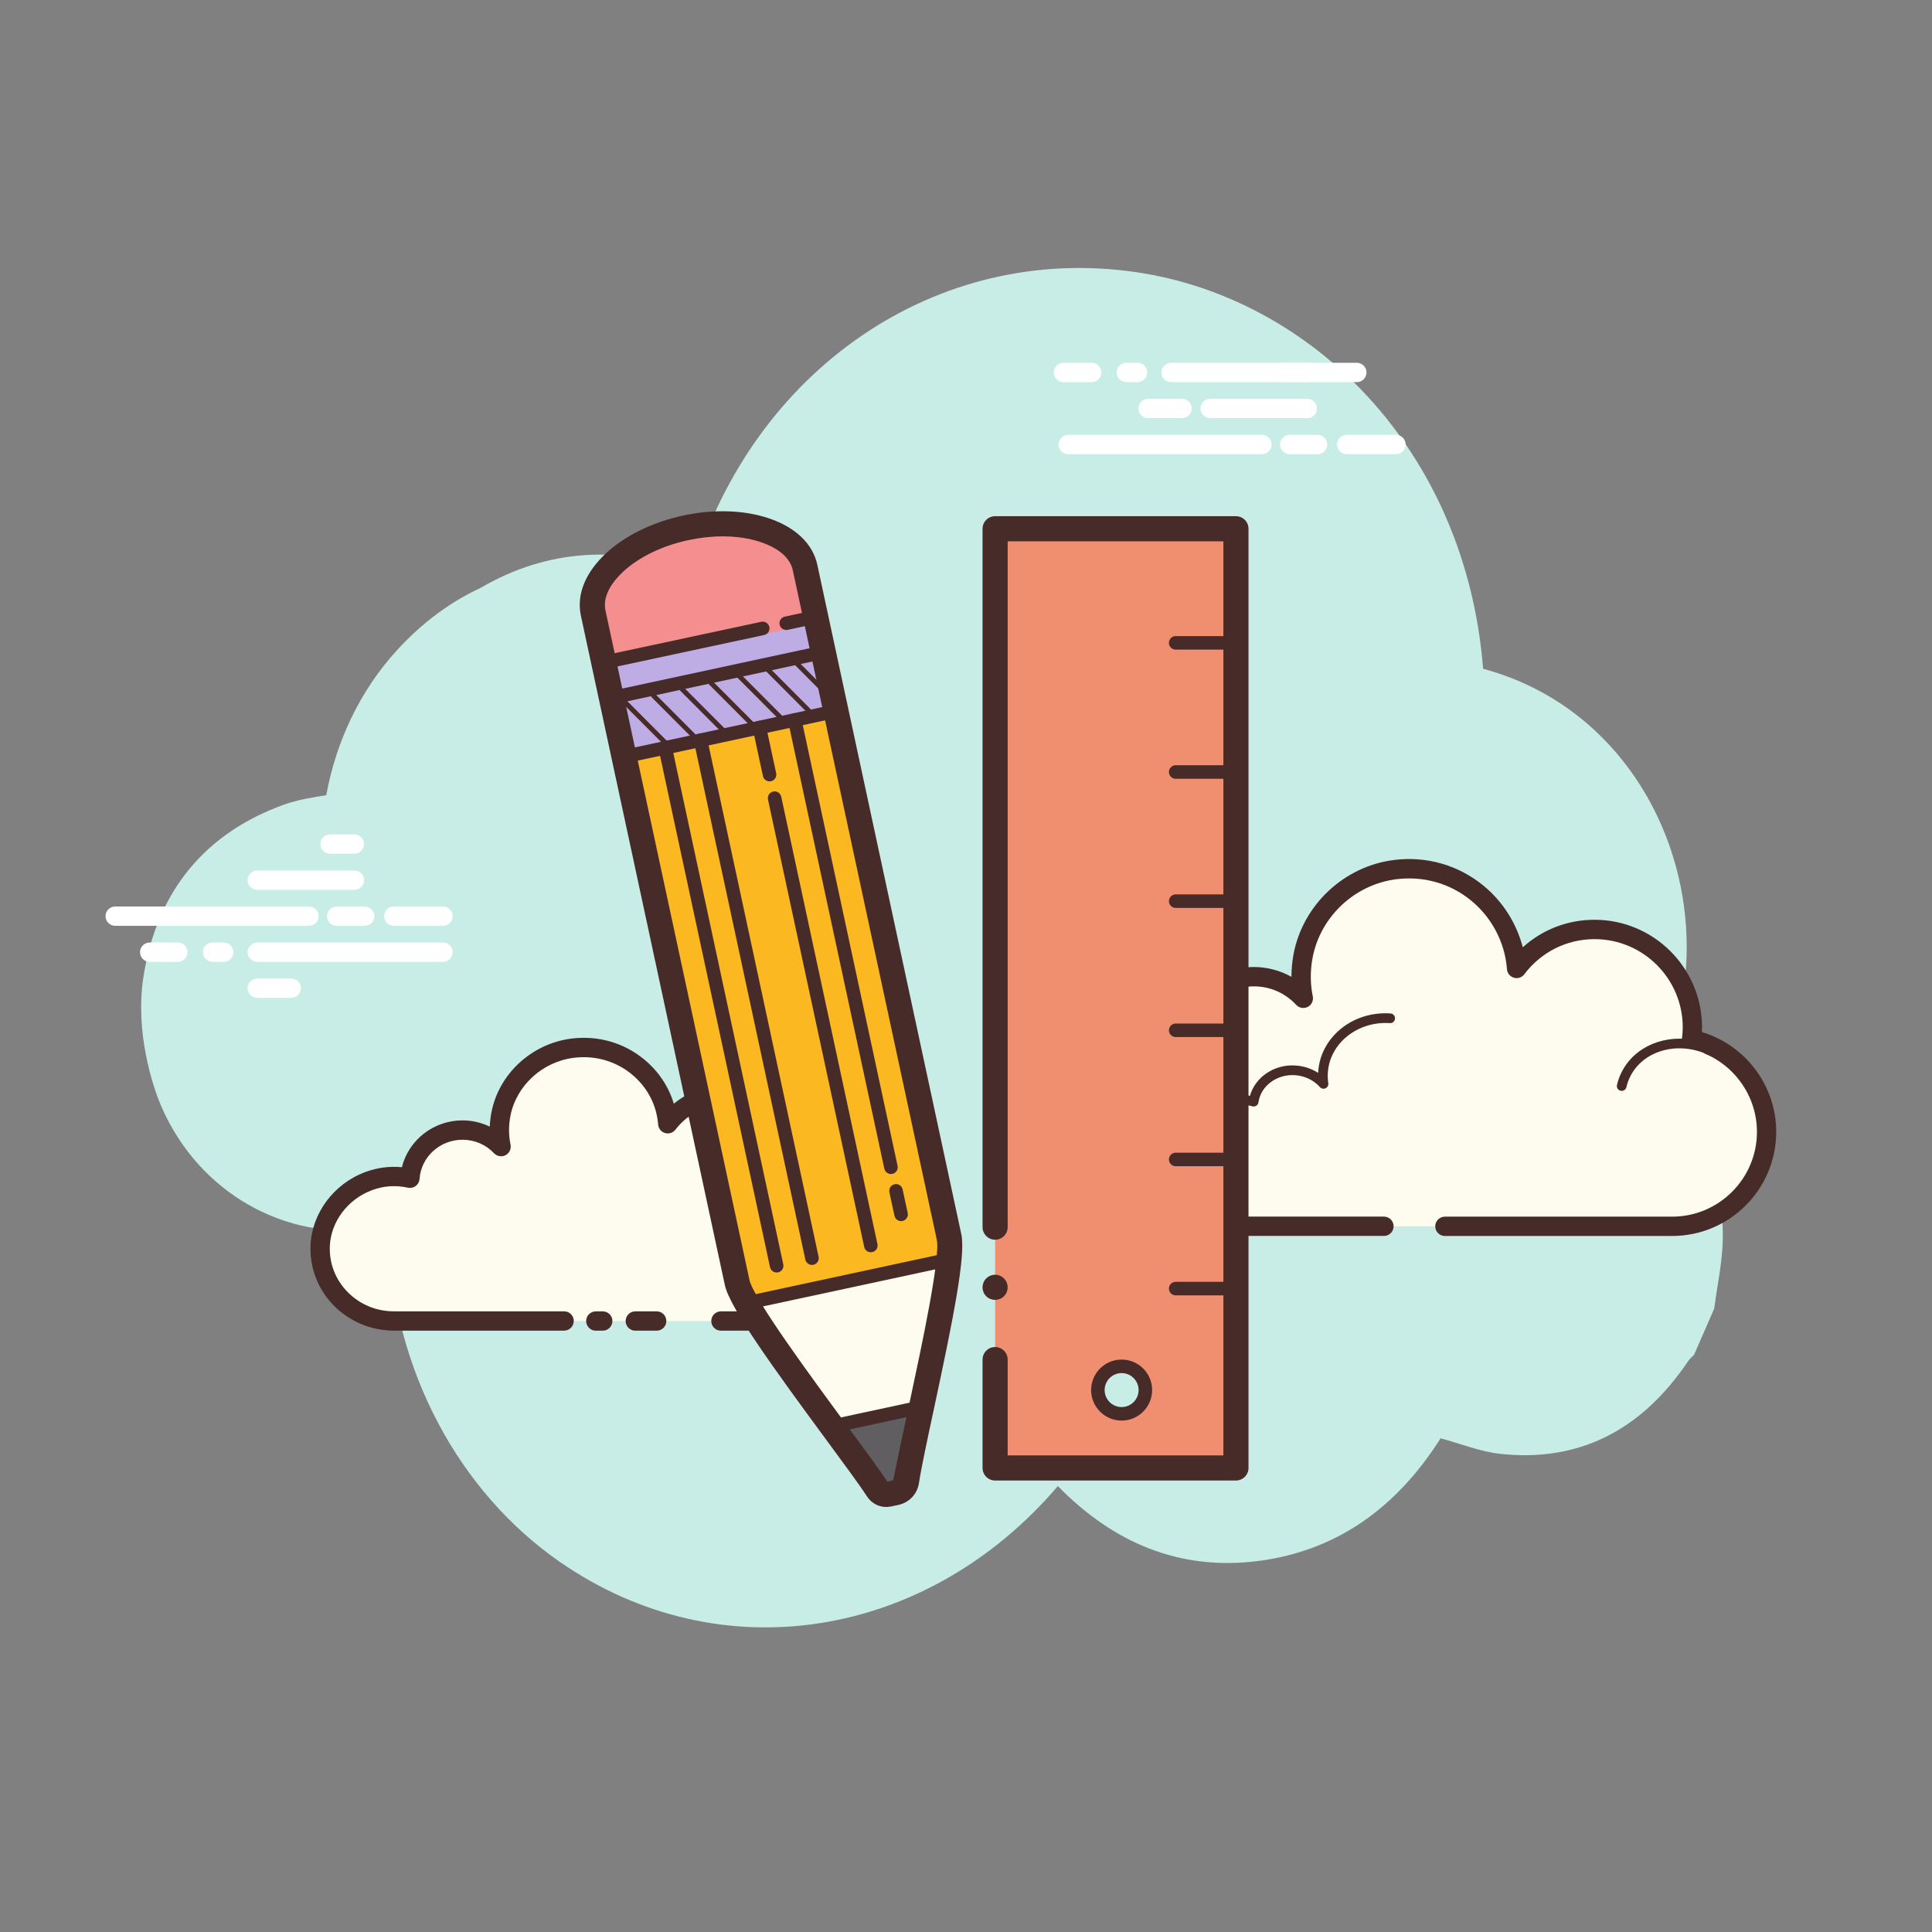 <svg xmlns="http://www.w3.org/2000/svg" viewBox="0 0 100 100" width="100px" height="100px"><rect x="0" y="0" width="100" height="100" fill="#808080" stroke="none"/><path fill="#c8ede6" d="M85.703,55.884c0.3-0.616,0.566-1.264,0.796-1.943c2.633-7.77-1.349-17.078-9.733-19.325c-0.906-11.384-8.906-19.193-17.941-20.526c-10.341-1.525-19.814,5.044-22.966,15.485c-3.799-1.346-7.501-1.182-10.99,0.857c-1.583,0.732-3.031,1.812-4.33,3.233c-1.907,2.086-3.147,4.719-3.652,7.495c-0.748,0.118-1.483,0.236-2.176,0.484c-4.04,1.449-6.589,4.431-7.288,8.923c-0.435,2.797,0.443,5.587,0.933,6.714c1.935,4.455,6.422,6.98,10.981,6.312c0.227-0.033,0.557,0.069,0.752,0.233c0.241,7.12,3.698,13.417,8.884,17.014c8.321,5.772,19.027,3.994,25.781-3.921c2.894,2.96,6.338,4.398,10.384,3.876c4.023-0.519,7.147-2.739,9.426-6.349c1.053,0.283,2.051,0.691,3.083,0.804c4.042,0.442,7.297-1.184,9.732-4.8c0.083-0.124,0.203-0.219,0.306-0.328c0.348-0.798,0.696-1.596,1.044-2.394c0.155-1.211,0.429-2.423,0.443-3.632C89.211,60.841,87.88,57.874,85.703,55.884z"></path><path fill="#fdfcef" d="M74.788,63.473c0,0,11.691,0,11.762,0c2.7,0,4.888-2.189,4.888-4.889c0-2.355-1.666-4.321-3.884-4.784c0.026-0.206,0.043-0.415,0.043-0.628c0-2.796-2.267-5.063-5.063-5.063c-1.651,0-3.113,0.794-4.037,2.017c-0.236-3.113-3.017-5.514-6.27-5.116c-2.379,0.291-4.346,2.13-4.784,4.486c-0.14,0.756-0.126,1.489,0.014,2.177c-0.638-0.687-1.546-1.119-2.557-1.119c-1.85,0-3.361,1.441-3.48,3.261c-0.84-0.186-1.754-0.174-2.717,0.188c-1.84,0.691-3.15,2.423-3.227,4.387c-0.109,2.789,2.12,5.085,4.885,5.085c0.21,0,0.948,0,1.118,0h10.151"></path><path fill="#472b29" d="M86.55,63.974H74.788c-0.276,0-0.5-0.224-0.5-0.5s0.224-0.5,0.5-0.5H86.55c2.42,0,4.389-1.969,4.389-4.389c0-2.067-1.466-3.873-3.486-4.295c-0.255-0.053-0.426-0.292-0.394-0.55c0.023-0.186,0.039-0.375,0.039-0.567c0-2.516-2.047-4.563-4.563-4.563c-1.438,0-2.765,0.663-3.638,1.818c-0.125,0.166-0.339,0.24-0.54,0.178c-0.199-0.059-0.342-0.234-0.357-0.441c-0.104-1.377-0.779-2.671-1.851-3.549c-1.082-0.887-2.45-1.282-3.86-1.109c-2.166,0.265-3.956,1.943-4.353,4.081c-0.124,0.667-0.12,1.335,0.013,1.986c0.044,0.22-0.062,0.442-0.262,0.544c-0.198,0.102-0.442,0.06-0.595-0.105c-0.574-0.618-1.352-0.959-2.19-0.959c-1.569,0-2.878,1.227-2.981,2.793c-0.01,0.146-0.082,0.28-0.199,0.367c-0.117,0.087-0.268,0.119-0.408,0.088c-0.841-0.187-1.637-0.132-2.433,0.167c-1.669,0.626-2.835,2.209-2.903,3.938c-0.047,1.207,0.387,2.35,1.222,3.218c0.835,0.868,1.958,1.347,3.163,1.347h11.269c0.276,0,0.5,0.224,0.5,0.5s-0.224,0.5-0.5,0.5H60.362c-1.479,0-2.858-0.587-3.884-1.654c-1.025-1.066-1.558-2.469-1.5-3.95c0.083-2.126,1.51-4.069,3.55-4.836c0.8-0.301,1.626-0.402,2.468-0.298c0.377-1.823,1.998-3.182,3.905-3.182c0.685,0,1.354,0.179,1.944,0.509c0-0.385,0.035-0.772,0.106-1.159c0.477-2.562,2.621-4.573,5.215-4.891c1.678-0.207,3.319,0.266,4.615,1.328c1.004,0.823,1.716,1.951,2.038,3.193c1.012-0.916,2.319-1.425,3.714-1.425c3.067,0,5.563,2.496,5.563,5.563c0,0.083-0.002,0.166-0.007,0.249c2.254,0.673,3.848,2.777,3.848,5.164C91.938,61.556,89.521,63.974,86.55,63.974z"></path><path fill="#fdfcef" d="M71.955,52.705c-1.808-0.119-3.365,1.13-3.476,2.789c-0.014,0.206-0.005,0.409,0.025,0.606c-0.349-0.394-0.865-0.661-1.458-0.7c-1.085-0.071-2.022,0.645-2.158,1.62c-0.197-0.054-0.403-0.09-0.616-0.104c-1.582-0.104-2.944,0.989-3.042,2.441"></path><path fill="#472b29" d="M61.23,59.606c-0.006,0-0.012,0-0.017,0c-0.138-0.009-0.242-0.128-0.233-0.266c0.106-1.586,1.583-2.789,3.308-2.674c0.136,0.009,0.272,0.027,0.409,0.053c0.273-0.968,1.259-1.646,2.365-1.568c0.425,0.028,0.824,0.161,1.164,0.382c0-0.019,0.002-0.037,0.003-0.055c0.12-1.794,1.783-3.154,3.743-3.022c0.138,0.009,0.242,0.128,0.233,0.266c-0.009,0.138-0.125,0.252-0.266,0.233c-1.667-0.105-3.108,1.037-3.21,2.557c-0.012,0.184-0.004,0.37,0.023,0.552c0.017,0.109-0.041,0.217-0.141,0.264c-0.101,0.047-0.22,0.022-0.293-0.061c-0.317-0.358-0.787-0.583-1.288-0.616c-0.935-0.066-1.774,0.555-1.893,1.405c-0.01,0.071-0.05,0.134-0.11,0.174c-0.06,0.04-0.134,0.052-0.203,0.033c-0.189-0.051-0.381-0.084-0.568-0.096c-1.433-0.096-2.687,0.896-2.776,2.208C61.471,59.505,61.361,59.606,61.23,59.606z"></path><path fill="#fdfcef" d="M88.529,54.373c-1.699-0.801-3.664-0.234-4.389,1.267c-0.09,0.186-0.157,0.379-0.201,0.574"></path><path fill="#472b29" d="M83.939,56.463c-0.018,0-0.037-0.002-0.056-0.006c-0.135-0.031-0.219-0.165-0.188-0.299c0.049-0.216,0.123-0.427,0.22-0.626c0.783-1.622,2.902-2.242,4.72-1.384c0.125,0.059,0.179,0.208,0.12,0.333c-0.059,0.125-0.21,0.178-0.333,0.12c-1.576-0.742-3.394-0.227-4.057,1.149c-0.08,0.166-0.142,0.34-0.183,0.52C84.157,56.385,84.054,56.463,83.939,56.463z"></path><path fill="#ef8f70" d="M51.507,27.41v36.148v6.856v5.609h12.465V27.41H51.507z M58.051,73.219c-0.688,0-1.247-0.558-1.247-1.247s0.558-1.246,1.247-1.246s1.247,0.558,1.247,1.246S58.74,73.219,58.051,73.219z"></path><path fill="#fff" d="M15.993 47.92H5.963c-.276 0-.5-.224-.5-.5s.224-.5.5-.5h10.03c.276 0 .5.224.5.5S16.27 47.92 15.993 47.92zM18.875 47.92h-1.446c-.276 0-.5-.224-.5-.5s.224-.5.5-.5h1.446c.276 0 .5.224.5.5S19.151 47.92 18.875 47.92zM22.929 47.92h-2.546c-.276 0-.5-.224-.5-.5s.224-.5.5-.5h2.546c.276 0 .5.224.5.5S23.206 47.92 22.929 47.92zM22.929 49.785h-9.616c-.276 0-.5-.224-.5-.5s.224-.5.5-.5h9.616c.276 0 .5.224.5.5S23.206 49.785 22.929 49.785zM11.581 49.785h-.58c-.276 0-.5-.224-.5-.5s.224-.5.5-.5h.58c.276 0 .5.224.5.5S11.858 49.785 11.581 49.785zM9.205 49.785H7.748c-.276 0-.5-.224-.5-.5s.224-.5.5-.5h1.457c.276 0 .5.224.5.5S9.481 49.785 9.205 49.785zM18.341 46.055h-5.027c-.276 0-.5-.224-.5-.5s.224-.5.5-.5h5.027c.276 0 .5.224.5.5S18.617 46.055 18.341 46.055zM18.341 44.19h-1.257c-.276 0-.5-.224-.5-.5s.224-.5.5-.5h1.257c.276 0 .5.224.5.5S18.617 44.19 18.341 44.19zM15.072 51.65h-1.758c-.276 0-.5-.224-.5-.5s.224-.5.5-.5h1.758c.276 0 .5.224.5.5S15.348 51.65 15.072 51.65z"></path><path fill="#fdfcef" d="M37.316,68.376c1.883,0,3.517,0,3.54,0c2.11,0,3.821-1.674,3.821-3.739c0-1.802-1.302-3.305-3.035-3.66c0.02-0.158,0.034-0.317,0.034-0.48c0-2.139-1.772-3.873-3.957-3.873c-1.29,0-2.433,0.607-3.155,1.543c-0.185-2.381-2.358-4.218-4.9-3.913c-1.859,0.223-3.397,1.629-3.739,3.431c-0.11,0.578-0.098,1.139,0.011,1.665c-0.498-0.525-1.208-0.856-1.998-0.856c-1.446,0-2.627,1.102-2.72,2.494c-0.657-0.142-1.371-0.133-2.123,0.143c-1.438,0.528-2.462,1.853-2.522,3.356c-0.085,2.133,1.657,3.889,3.818,3.889c0.164,0,0.741,0,0.874,0h7.934 M30.839,68.376h0.36"></path><path fill="#472b29" d="M40.856,68.876h-3.541c-0.276,0-0.5-0.224-0.5-0.5s0.224-0.5,0.5-0.5h3.541c1.831,0,3.32-1.453,3.32-3.239c0-1.524-1.108-2.857-2.635-3.17c-0.256-0.052-0.429-0.293-0.396-0.553c0.018-0.137,0.03-0.276,0.03-0.417c0-1.86-1.551-3.373-3.457-3.373c-1.092,0-2.098,0.491-2.759,1.348c-0.127,0.164-0.34,0.233-0.539,0.173c-0.198-0.059-0.339-0.234-0.355-0.44c-0.079-1.019-0.565-1.943-1.369-2.603c-0.828-0.679-1.885-0.982-2.973-0.853c-1.646,0.197-3.006,1.442-3.307,3.028c-0.094,0.495-0.09,0.99,0.01,1.471c0.045,0.219-0.06,0.441-0.258,0.544c-0.196,0.104-0.44,0.063-0.595-0.099c-0.428-0.452-1.009-0.7-1.635-0.7c-1.169,0-2.145,0.891-2.221,2.027c-0.01,0.145-0.082,0.279-0.198,0.366c-0.116,0.087-0.264,0.12-0.407,0.089c-0.637-0.139-1.241-0.098-1.845,0.124c-1.262,0.464-2.144,1.632-2.195,2.906c-0.035,0.875,0.283,1.708,0.895,2.344c0.635,0.661,1.496,1.025,2.423,1.025h8.808c0.276,0,0.5,0.224,0.5,0.5s-0.224,0.5-0.5,0.5h-8.808c-1.185,0-2.331-0.485-3.145-1.332c-0.802-0.835-1.218-1.928-1.172-3.077c0.066-1.674,1.211-3.203,2.849-3.805c0.611-0.225,1.242-0.306,1.88-0.245c0.344-1.396,1.629-2.424,3.136-2.424c0.493,0,0.976,0.113,1.414,0.323c0.009-0.241,0.036-0.483,0.082-0.725c0.381-2.01,2.097-3.586,4.17-3.835c1.359-0.162,2.685,0.218,3.727,1.073c0.748,0.613,1.278,1.409,1.546,2.301c0.791-0.648,1.785-1.006,2.842-1.006c2.458,0,4.457,1.961,4.457,4.373c0,0.034,0,0.068-0.001,0.103c1.764,0.555,3.003,2.188,3.003,4.038C45.177,66.974,43.239,68.876,40.856,68.876z M31.198,68.876h-0.359c-0.276,0-0.5-0.224-0.5-0.5s0.224-0.5,0.5-0.5h0.359c0.276,0,0.5,0.224,0.5,0.5S31.474,68.876,31.198,68.876z"></path><path fill="#472b29" d="M39.149 63.073c-.018 0-.036-.002-.055-.006-.135-.03-.219-.164-.189-.299.037-.166.094-.327.169-.479.604-1.224 2.274-1.674 3.722-1.007.125.058.18.207.122.332-.058.125-.206.179-.332.122-1.202-.554-2.577-.209-3.063.774-.058.116-.101.24-.129.367C39.366 62.994 39.263 63.073 39.149 63.073zM33.99 68.876h-1.107c-.276 0-.5-.224-.5-.5s.224-.5.5-.5h1.107c.276 0 .5.224.5.5S34.266 68.876 33.99 68.876z"></path><path fill="#fff" d="M65.319 23.508h-10.03c-.276 0-.5-.224-.5-.5s.224-.5.5-.5h10.03c.276 0 .5.224.5.5S65.595 23.508 65.319 23.508zM68.2 23.508h-1.446c-.276 0-.5-.224-.5-.5s.224-.5.5-.5H68.2c.276 0 .5.224.5.5S68.477 23.508 68.2 23.508zM72.255 23.508h-2.546c-.276 0-.5-.224-.5-.5s.224-.5.5-.5h2.546c.276 0 .5.224.5.5S72.532 23.508 72.255 23.508zM70.229 19.778h-9.616c-.276 0-.5-.224-.5-.5s.224-.5.5-.5h9.616c.276 0 .5.224.5.5S70.506 19.778 70.229 19.778zM58.881 19.778h-.58c-.276 0-.5-.224-.5-.5s.224-.5.5-.5h.58c.276 0 .5.224.5.5S59.158 19.778 58.881 19.778zM56.505 19.778h-1.457c-.276 0-.5-.224-.5-.5s.224-.5.5-.5h1.457c.276 0 .5.224.5.5S56.781 19.778 56.505 19.778zM67.666 21.643h-5.027c-.276 0-.5-.224-.5-.5s.224-.5.5-.5h5.027c.276 0 .5.224.5.5S67.943 21.643 67.666 21.643z"></path><path fill="#fff" d="M67.666 19.778h-1.257c-.276 0-.5-.224-.5-.5s.224-.5.5-.5h1.257c.276 0 .5.224.5.5S67.943 19.778 67.666 19.778zM61.183 21.643h-1.759c-.276 0-.5-.224-.5-.5s.224-.5.5-.5h1.759c.276 0 .5.224.5.5S61.46 21.643 61.183 21.643z"></path><g><path fill="#fdfcee" d="M35.622,27.931L35.622,27.931c-3.016,0.649-5.171,2.633-4.789,4.41l7.452,34.65c0.345,1.605,6.068,8.865,7.273,10.726c0.122,0.188,0.345,0.278,0.563,0.231l0.376-0.081c0.289-0.062,0.51-0.294,0.554-0.586c0.373-2.456,2.541-11.071,2.202-12.649L41.8,29.981C41.418,28.205,38.638,27.282,35.622,27.931z"></path><path fill="#f48e8f" d="M42.951,35.332l-1.317-6.124c-0.382-1.777-3.162-2.699-6.179-2.051l0,0c-3.016,0.649-5.171,2.633-4.789,4.41l1.254,5.828C35.592,36.689,39.284,36.063,42.951,35.332z"></path><path fill="#605e60" d="M43.01,74.163c1.129,1.534,2.114,2.863,2.55,3.536c0.131,0.202,0.371,0.299,0.606,0.248l0.405-0.087c0.314-0.068,0.549-0.323,0.598-0.64c0.13-0.853,0.458-2.386,0.832-4.13L43.01,74.163z"></path><path fill="#fbb821" d="M35.255 37.968H46.473V66.637H35.255z" transform="rotate(-12.14 40.857 52.296)"></path><path fill="#beace5" d="M31.716 33.359H42.934V38.345H31.716z" transform="rotate(-12.14 37.32 35.847)"></path><g><path fill="#472b29" d="M45.871,78.001c-0.396,0-0.767-0.197-0.989-0.54c-0.361-0.558-1.163-1.646-2.091-2.905c-2.835-3.848-5.024-6.883-5.272-8.038l-7.452-34.65c-0.235-1.094,0.231-2.245,1.315-3.243c0.991-0.913,2.402-1.601,3.973-1.939c1.571-0.339,3.14-0.291,4.418,0.134c1.398,0.464,2.297,1.322,2.532,2.415l7.453,34.65c0.241,1.119-0.438,4.462-1.424,9.064c-0.35,1.634-0.653,3.046-0.77,3.819c-0.085,0.562-0.501,1.003-1.06,1.124l-0.376,0.081C46.041,77.992,45.955,78.001,45.871,78.001z M37.407,27.762c-0.574,0-1.175,0.065-1.779,0.195c-1.347,0.29-2.542,0.867-3.365,1.625c-0.423,0.39-1.106,1.169-0.925,2.013l7.452,34.65c0.209,0.974,3.238,5.084,5.048,7.541c0.906,1.229,1.692,2.297,2.091,2.902l0.301-0.065c0.171-0.86,0.477-2.289,0.832-3.944c0.647-3.021,1.625-7.586,1.425-8.519l-7.453-34.65c-0.135-0.625-0.728-1.142-1.671-1.455C38.778,27.86,38.112,27.762,37.407,27.762z"></path><path fill="#472b29" d="M32.3 39.514c-.161 0-.306-.112-.342-.276-.041-.189.08-.375.269-.416l10.967-2.359c.186-.043.375.08.416.269.041.189-.08.375-.269.416l-10.967 2.359C32.349 39.511 32.325 39.514 32.3 39.514zM31.556 34.574c-.161 0-.307-.112-.342-.277-.041-.189.08-.375.269-.416l7.922-1.698c.182-.043.375.079.416.269.041.189-.08.375-.269.416l-7.922 1.698C31.605 34.571 31.58 34.574 31.556 34.574zM31.95 36.402c-.161 0-.306-.112-.342-.276-.041-.189.08-.375.269-.416l10.534-2.266c.188-.042.375.079.416.269.041.189-.08.375-.269.416l-10.534 2.266C31.999 36.399 31.974 36.402 31.95 36.402zM38.394 67.847c-.161 0-.306-.112-.342-.276-.041-.189.08-.375.269-.416l10.967-2.359c.186-.044.375.08.416.269.041.189-.08.375-.269.416l-10.967 2.359C38.443 67.845 38.418 67.847 38.394 67.847zM43.252 74.133c-.161 0-.306-.112-.342-.276-.041-.189.08-.375.269-.416l4.266-.917c.189-.042.375.079.416.269.041.189-.08.375-.269.416l-4.266.917C43.301 74.131 43.276 74.133 43.252 74.133z"></path><path fill="#472b29" d="M40.199 65.865c-.161 0-.306-.112-.342-.276l-5.766-26.81c-.041-.189.08-.375.269-.416.189-.044.375.08.416.269l5.766 26.81c.041.189-.08.375-.269.416C40.248 65.862 40.223 65.865 40.199 65.865zM46.115 60.768c-.161 0-.306-.112-.342-.276l-4.98-23.154c-.041-.189.08-.375.269-.416.188-.042.375.079.416.269l4.98 23.154c.041.189-.08.375-.269.416C46.164 60.765 46.139 60.768 46.115 60.768zM45.073 64.816c-.161 0-.306-.112-.342-.276l-4.979-23.154c-.041-.189.08-.375.269-.416.187-.042.375.079.416.269l4.979 23.154c.041.189-.08.375-.269.416C45.122 64.814 45.097 64.816 45.073 64.816zM42.027 65.472c-.161 0-.306-.112-.342-.276l-5.766-26.81c-.041-.189.08-.375.269-.416.187-.044.375.08.416.269l5.766 26.81c.041.189-.08.375-.269.416C42.076 65.469 42.051 65.472 42.027 65.472zM46.639 63.205c-.161 0-.306-.112-.342-.276l-.262-1.218c-.041-.189.08-.375.269-.416.187-.042.375.079.416.269l.262 1.218c.041.189-.08.375-.269.416C46.688 63.202 46.663 63.205 46.639 63.205zM39.831 40.444c-.161 0-.306-.112-.342-.276l-.524-2.437c-.041-.189.08-.375.269-.416.187-.042.375.079.416.269l.524 2.437c.041.189-.08.375-.269.416C39.881 40.441 39.856 40.444 39.831 40.444zM40.696 32.608c-.161 0-.306-.112-.342-.276-.041-.189.08-.375.269-.416l1.394-.3c.187-.043.375.08.416.269.041.189-.08.375-.269.416l-1.394.3C40.745 32.605 40.721 32.608 40.696 32.608z"></path></g></g><path fill="#472b29" d="M63.972,76.631H51.507c-0.359,0-0.65-0.291-0.65-0.65v-5.609c0-0.359,0.291-0.65,0.65-0.65s0.65,0.291,0.65,0.65v4.959h11.165V28.018H52.157v35.499c0,0.359-0.291,0.65-0.65,0.65s-0.65-0.291-0.65-0.65V27.368c0-0.359,0.291-0.65,0.65-0.65h12.465c0.359,0,0.65,0.291,0.65,0.65v48.613C64.622,76.34,64.331,76.631,63.972,76.631z"></path><path fill="#472b29" d="M51.506 67.282c-.08 0-.17-.02-.25-.05-.08-.03-.15-.08-.21-.14-.06-.06-.11-.13-.14-.21-.03-.08-.05-.16-.05-.25 0-.08.02-.17.05-.25.03-.08.08-.15.14-.21s.13-.11.21-.14c.16-.07.34-.07.5 0 .08.03.15.08.21.14.12.12.19.29.19.46 0 .17-.07.34-.19.46-.06.06-.13.11-.21.14C51.676 67.262 51.596 67.282 51.506 67.282zM63.629 40.309h-2.776c-.193 0-.35-.157-.35-.35s.157-.35.35-.35h2.776c.193 0 .35.157.35.35S63.823 40.309 63.629 40.309zM63.629 46.994h-2.776c-.193 0-.35-.157-.35-.35s.157-.35.35-.35h2.776c.193 0 .35.157.35.35S63.822 46.994 63.629 46.994zM63.629 53.678h-2.776c-.193 0-.35-.157-.35-.35s.157-.35.35-.35h2.776c.193 0 .35.157.35.35S63.822 53.678 63.629 53.678zM63.629 60.363h-2.776c-.193 0-.35-.157-.35-.35s.157-.35.35-.35h2.776c.193 0 .35.157.35.35S63.822 60.363 63.629 60.363zM63.629 67.048h-2.776c-.193 0-.35-.157-.35-.35s.157-.35.35-.35h2.776c.193 0 .35.157.35.35S63.822 67.048 63.629 67.048zM63.629 33.624h-2.776c-.193 0-.35-.157-.35-.35s.157-.35.35-.35h2.776c.193 0 .35.157.35.35S63.823 33.624 63.629 33.624zM58.055 73.529c-.871 0-1.579-.708-1.579-1.579s.708-1.579 1.579-1.579 1.579.708 1.579 1.579S58.926 73.529 58.055 73.529zM58.055 71.071c-.485 0-.879.394-.879.879s.394.879.879.879.879-.394.879-.879S58.54 71.071 58.055 71.071zM34.433 38.564c-.032 0-.064-.012-.088-.037l-2.082-2.088c-.049-.049-.049-.128 0-.177.049-.049.128-.048.177 0l2.082 2.088c.049.049.049.128 0 .177C34.497 38.552 34.465 38.564 34.433 38.564zM35.889 38.204c-.032 0-.064-.012-.088-.037L33.72 36.08c-.049-.049-.049-.128 0-.177.049-.049.128-.048.177 0l2.082 2.088c.049.049.049.128 0 .177C35.953 38.192 35.921 38.204 35.889 38.204zM37.461 37.959c-.032 0-.064-.012-.088-.037l-2.312-2.319c-.049-.049-.049-.128 0-.177.049-.049.128-.048.177 0l2.312 2.319c.049.049.049.128 0 .177C37.525 37.947 37.493 37.959 37.461 37.959zM38.93 37.612c-.032 0-.064-.012-.088-.037l-2.336-2.344c-.049-.049-.049-.128 0-.177.049-.049.128-.048.177 0l2.336 2.344c.049.049.049.128 0 .177C38.994 37.6 38.962 37.612 38.93 37.612zM40.387 37.251c-.032 0-.064-.012-.088-.037l-2.336-2.343c-.049-.049-.049-.128 0-.177.049-.049.128-.048.177 0l2.336 2.343c.049.049.049.128 0 .177C40.45 37.239 40.418 37.251 40.387 37.251zM41.843 36.892c-.032 0-.064-.012-.088-.037l-2.336-2.344c-.049-.049-.049-.128 0-.177.049-.049.128-.049.177 0l2.336 2.344c.049.049.049.128 0 .177C41.907 36.879 41.875 36.892 41.843 36.892zM43.3 36.531c-.032 0-.064-.012-.088-.037l-2.336-2.343c-.049-.049-.049-.128 0-.177.049-.049.128-.048.177 0l2.336 2.343c.049.049.049.128 0 .177C43.364 36.519 43.331 36.531 43.3 36.531z"></path></svg>
